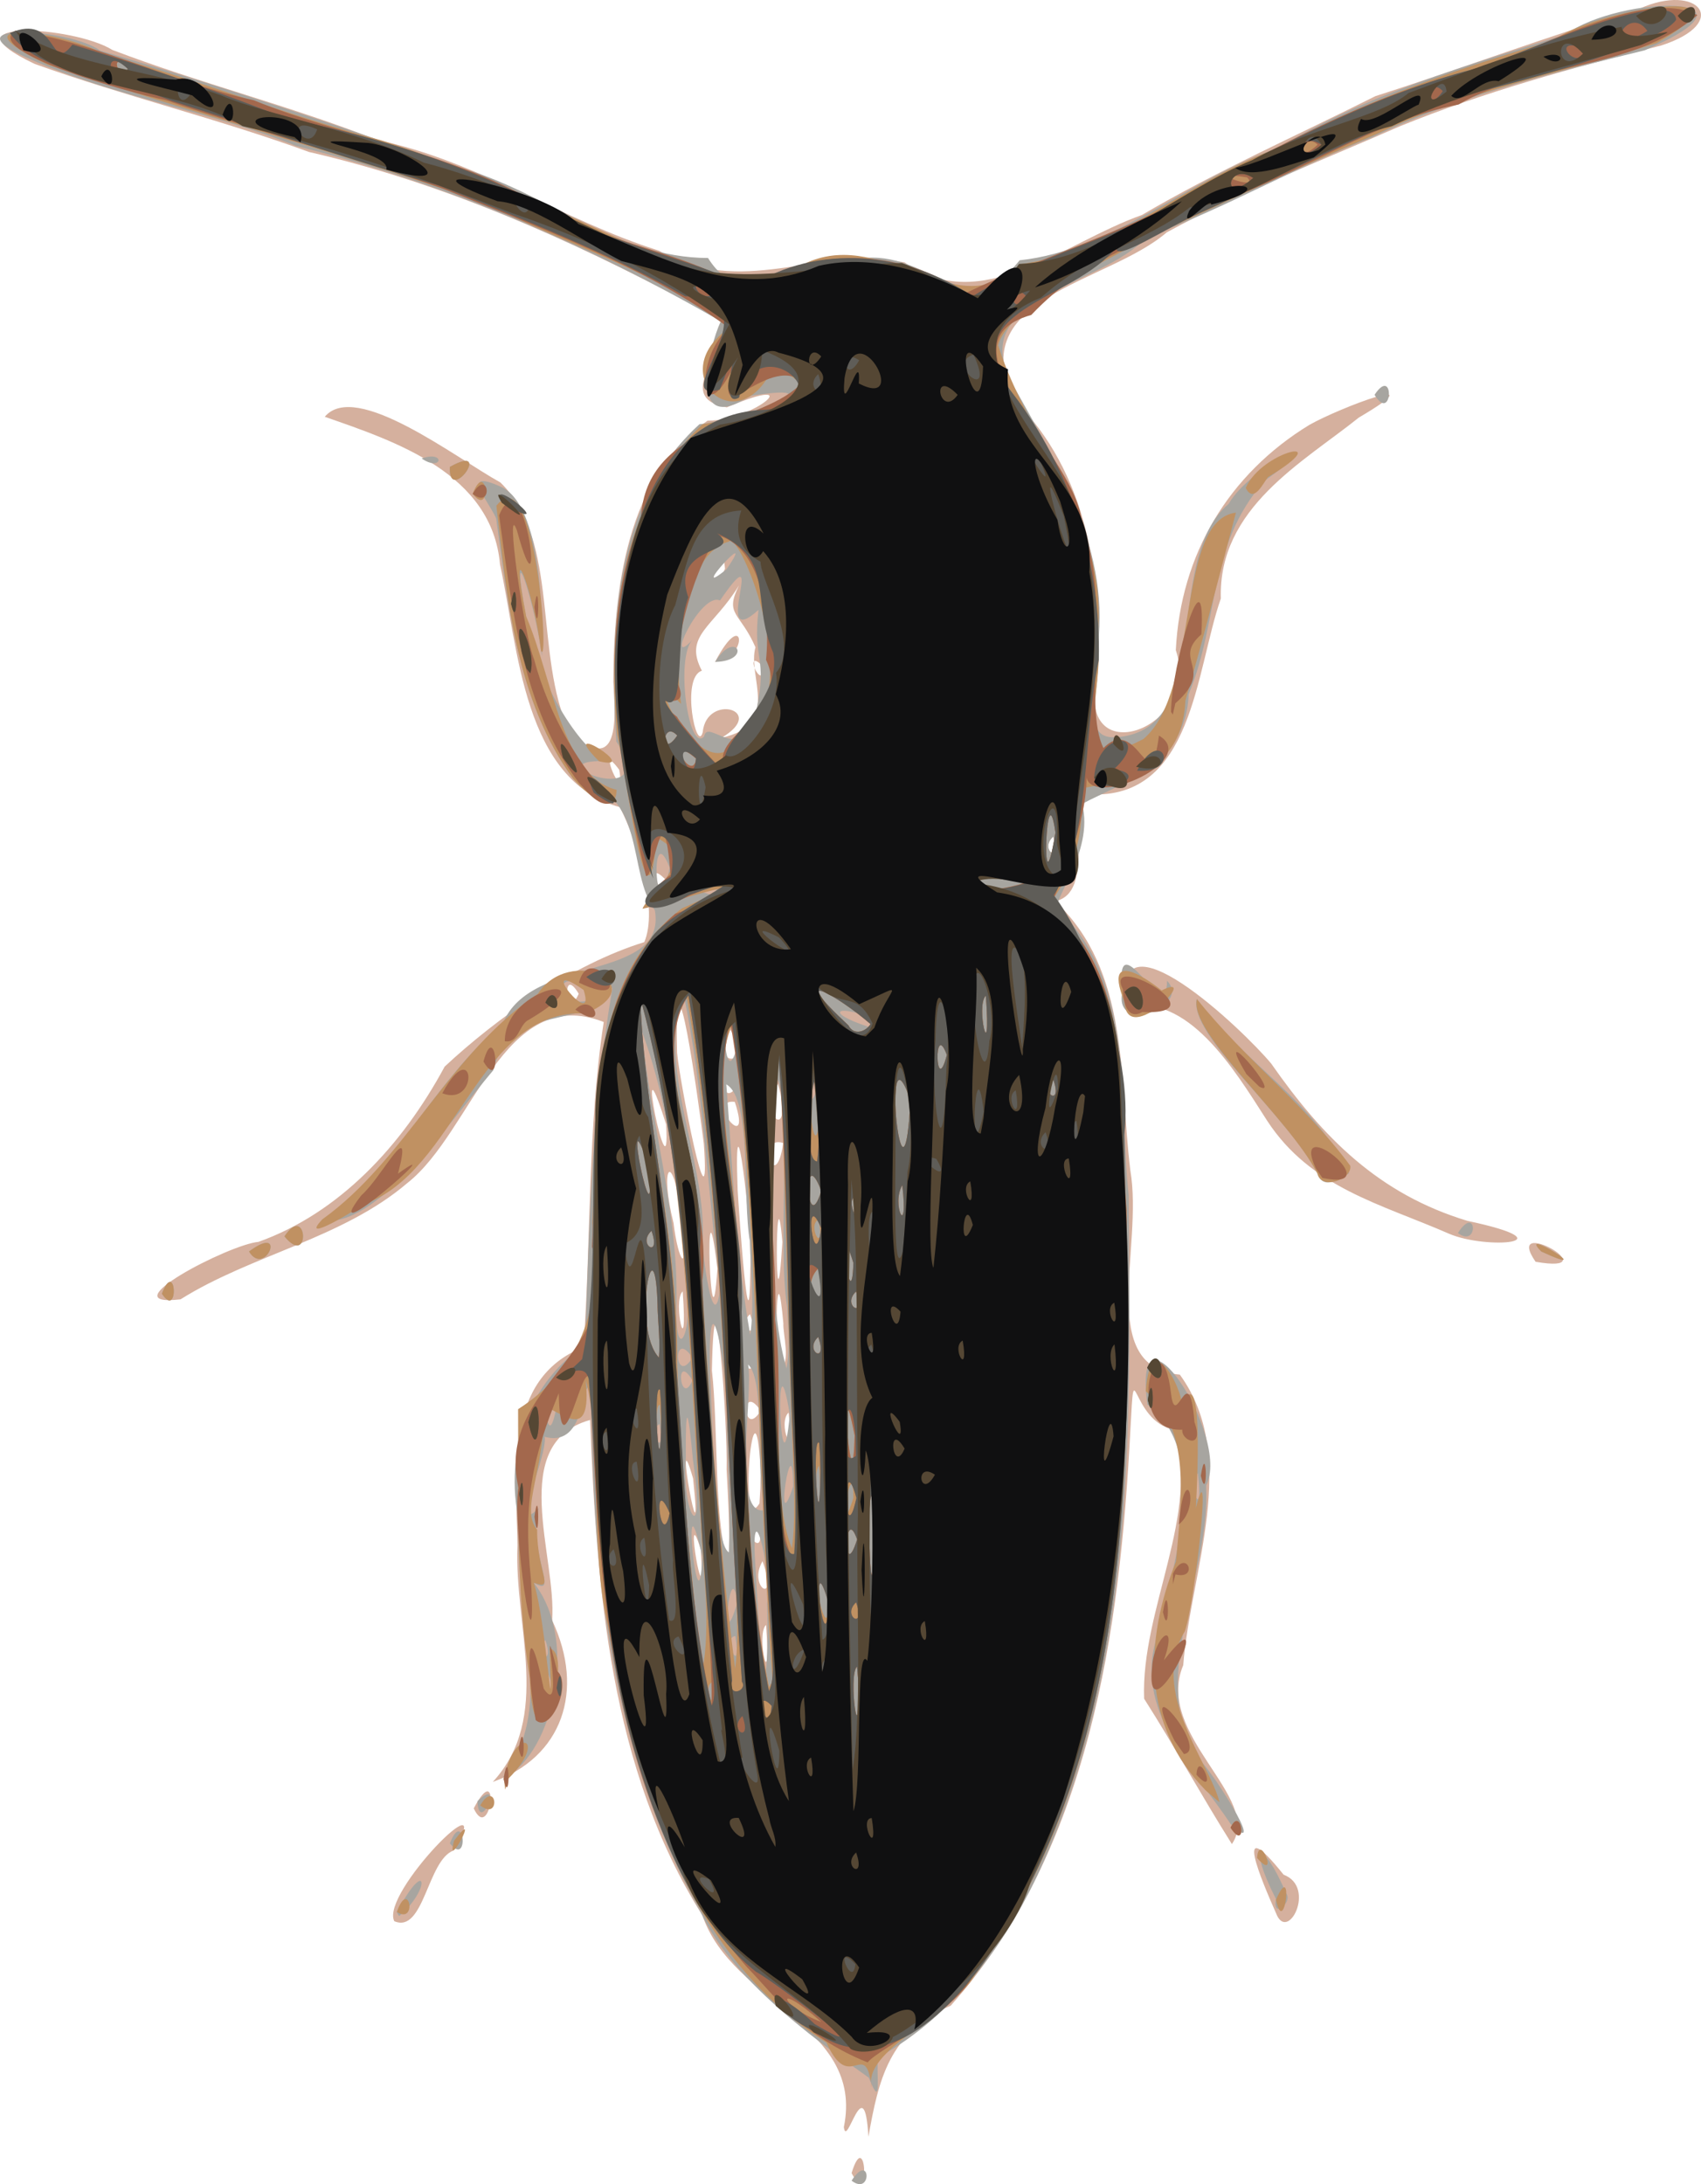 <svg xmlns="http://www.w3.org/2000/svg" viewBox="0 0 224.43 288.1" version="1.0"><path d="M112.357 286.64c1.93-6.29 2.48 4.78 0 0zm-1.02-6.06c2.76-13.5-14.71-16.3-18.66-27.93-12.228-19.39-13.939-43.02-14.82-65.35-10.977 3.09-4.377 18-5.008 26.43 4.386 9.32 1.308 18.07-7.826 21.31 7.859-8.57 2.804-20.4 3.248-31.19-.139-9.5-1.897-21.96 8.717-26.16 1.008-14.21.535-29.01 2.669-42.88-13.206-5.18-17.295 14.46-25.901 21.23-8.585 7.33-20.576 9.47-29.937 15.35-9.686 1.13 6.408-7.25 10.277-7.58 10.62-3.79 18.925-12.64 24.572-23.12 6.87-6.4 16.784-13.47 26.339-16.42 1.863-4.4-.858-13.13-3.221-17.8-12.767-3.53-13.377-20.92-15.814-32.015-1.055-12.015-13.787-16.224-23.123-19.479 4.066-4.85 17.248 5.393 23.168 8.661 7.953 7.71 4.327 22.793 9.153 32.973 6.664 5.89 6.046-1.85 5.752-6.68.054-12.111 1.737-27.024 12.435-34.438 6.29-.01 13.42-6.35 2.54-1.76-9.565-1.687 6.72-12.241-4.79-13.703-15.998-8.474-32.624-15.914-50.341-19.982-11.879-4.355-24.309-7.352-36.183-11.61-12.64-6.003 5.068-5.063 10.229-1.857 11.484 4.393 23.52 7.381 35.043 11.92 13.171 2.704 24.393 10.589 37.083 14.563 10.979 6.319 20.489-.581 32.399 1.541 10.18 7.182 20.82-2.506 31.32-6.243 9.94-5.834 20.44-10.466 30.83-15.686 11.75-3.747 22.94-8.005 34.82-11.524 7.78-3.51 12.18 1.853 2.86 4.857-11.82 2.947-23.37 6.126-34.57 10.692-10.32 4.524-20.71 8.536-30.65 13.947-7.88 6.782-26.92 8.504-20.12 22.137 9.54 9.423 11.69 23.222 10.98 36.126-3.25 13.38 13.85 7.3 10.33-3.153.63-12.64 6.97-23.21 17.62-29.711 3.99-2.275 17.14-7.209 6.53-.966-7.37 5.915-18.56 11.903-18.21 23.871-3.35 9.599-3.66 26.499-17.32 25.829-3.03 2.84.76 12.95-4.54 14.1 9.83 9.24 8.41 23.27 9.92 35.5 1.76 10.29-4.56 25.94 6.53 26.94 7.97 10.97 1.41 25.97.45 38.33-3.87 9.19 10.59 17.48 6.42 23.59-3.99-6.34-7.62-12.96-11.58-19.17-.45-11.79 7.54-24.49 3.92-35.48-5.79-1.16-5.13-11-5.73-.05-1.38 26.6-5.3 55.34-23.7 76.01-8.19 3.61-9.51 9.73-10.87 17.3-.52-9.26-2.85 1.74-3.24-1.27zm-10.26-66.24c-1.41 1.19.74 10.34 0 0zm-.47-8.41c-2.01 3.43 2.23 6.1 0 0zm-8.16-1.6c-2.37-7.49.79 10.91 0 0zm3.42-10.5c.17-5.58-1.58-30.5-1.94-13.07.86 7.43.28 21.51 2.26 25.27.12-4.07-.1-8.14-.32-12.2zm4.09 7.52c-1.98 1.82 1.36 3.83 0 0zm-8.51-6.33c-2.74-9.49 1.47 13.8 0 0zm8.91-1c-.75-14.93-3.08 9.11-.15 4.28l.11-1.93.04-2.35zm3.69-7.69c-1.52 1.37.84 7 0 0zm-3.69-.25c-2.69-4.03-2.36 3.89 0 0zm-1.4-7.73c-1.98 1.82 1.36 3.83 0 0zm4.4-3.77c-.88-10.04-1.21 2.06-.47 5.88 1.52-.51.39-4.55.47-5.88zm-13.28-4.24c-1.41 1.19.74 10.34 0 0zm8.88 3.01c-1.98 1.82 1.36 3.83 0 0zm-4.31-6.02c-1.86-15.64-.84 13.7 0 0zm4.35 0c.31-5.13-2.25-25.99-1.67-10.35.18 2.97 1.56 23.08 1.67 10.35zm4.23-3.5c-.99-11.7-.96 15.43 0 0zm-13.34-3.5c-1.16-8.98-2.921-6.5-1.02 1 .57 4.85 2.11 7.86 1.02-1zm2.97-9.5c-.65-5.25-3.97-29.28-3.52-11.96.24 3.19 4.51 25.55 3.52 11.96zm10.48-.06c-3.67-1.15-1.03 7.14 0 0zm-15.447-2.44c-4.525-14.44.657 11.04 0 0zm9.057-2.99c-4.09-.46 2.44 7.38 0 0zm5.69-2.38c-2.68 4.64 2.23 7.76 0 0zm-5.28.12c-2.69-4.03-2.36 3.89 0 0zm-.07-3.75c-1.23-9.15-3.41 2.31 0 0zm-20.93-8.25c-2.395-4-1.595 3.72 0 0zm11.5-15c-3.066-3.22-.316 3.45 0 0zm51.1-5.73c-1.98 1.82 1.36 3.83 0 0zm-57.255-8.81c-3.182-4.3.92 5.16 0 0zm11.015-4.96c.5-5.2 8.63-2.89 2.48.74 7.97-1.77 3.36-8.02 4.48-11.94-2.05-4.712-4.14-4.232-2.17-8.165-3.39 5.553-7.36 6.597-4.9 11.255-2.83.91-.67 11.06.11 8.11zm1.64-9.286c3.91-7.486 4.47-.421 0 0zm6.5.786c-3.07-3.215-.32 3.45 0 0zm-5.2-13.057c-.5-6.21-3.14 7.011 0 0zm-43.633 178.39c-1.9-3.64 13.849-19.45 7.833-9.33-3.474 1.25-3.906 11.01-7.833 9.33zm116.33-1.07c-1.9-4.29-5.88-13.64 1.01-5.06 4.37 1.63.51 9.11-1.01 5.06zm-105.85-13.81c3.639-6.89 2.224 4.77 0 0zm140.1-72.1c-4.38-6.35 9.96 1.74 0 0zm-11.42-3.7c-8.97-3.93-18.22-6.05-24-14.91-4.55-7.13-10.42-16.72-18.66-15.08-2.03-13.59 15.49 3.08 19.2 7.55 6.86 9.82 14.24 17.22 25.88 20.74 13.72 2.92 2.51 3.83-2.42 1.7z" fill="#d5b09e"/><path d="M112.357 287.64c2.52-3.92 2.75 2.1 0 0zm2.28-13.58c-4.83-3.49-17.82-12.2-22.19-21.84-11.85-20.88-14.42-45.38-14.413-68.96-1.482-2-.386 7.82-6.169 6.26.406 2.69-4.839 13.36-.803 9.44-1.475 5.71 2.911 11.94-.635 9.81 6.458 8.29 1.759 23.71-4.055 25.64 7.368-9.81 1.132-22.07 2.171-33.49-2.257-9.7 1.667-19.01 8.658-23.46.504-15.8.941-31.68 3.618-47.25-3.185 6.11-13.371 1.53-15.746 10.97-6.018 7.15-15.522 21.05-22.669 19.78 9.868-6.42 14.656-18.33 23.932-25.93 3.639-9.18 21.707-5.48 20.068-14.95-3.775-5.09-.879-15.58-10.763-17.34-7.202-9.74-8.562-22.668-10.179-34.371-1.01-2.287-4.955-6.73.786-4.091 5.771 2.91 5.241 19.829 5.253 22.257-.842-6.661-4.444-18.094-2.043-4.885 1.292 7.59 6.326 16.33 10.407 18.74-10.034-.23 7.589 6.86 1.446-2.59-.905-14.291-.408-31.51 10.976-41.846 4.02-.32 19.72-5.699 6.67-3.746-8.4 5.584-5.47-6.36-3.86-9.825C77.6 32.277 58.479 24.058 39.068 19.255c-11.46-4.638-23.865-6.429-35.155-11.48-11.383-4.968 5.295-4.083 9.294-1.102 15.87 4.608 31.765 10.049 47.499 15.464 11.288 3.086 20.585 11.892 32.711 11.893 5.34 8.541 12.41-2.536 20.13.063 8.94-1.277 13.98 9.053 20.98.241 12.37-1.305 22.48-10.899 34.09-14.796 11.58-7.107 25.08-10.929 37.86-14.963 7.56-5.397 27.95-5.395 10.52 2.063-12.21 2.982-24.53 6.004-35.94 11.468-10.07 3.889-19.46 9.41-29.75 13.163-6.11 6.636-23.57 7.833-17.95 18.961 5.9 10.738 13.64 22.569 11.29 36.235 1.08 3.465-2.79 11.305 2.83 10.765 12.96-1.15 5.75-23.214 14.64-30.777 2.89-5.157 15.54-10.784 4.68-2.994-7.61 8.835-5.78 17.905-9.96 28.111-.36 9.44-9.03 11.74-14.06 14.47 1.66 6.42-4.41 13.16-3.14 13.99 10.13 9.47 7.92 25.04 9.28 37.62.23 29.42 1.03 60.29-11.15 87.75-4.63 10.52-11.68 20.35-21.87 25.98-.41 1.66.61 7.44-1.26 2.68zm-42.333-53.34c-2.516.4 2.84 7.34 0 0zm28.903-9.14c.64-5.07-2.39-16.04-1.49-4.35.23 4.76 1.28 22.19 1.57 8.43l-.03-1.97-.05-2.11zm-4.19 4.23c-1.83.04.95 5.83 0 0zm-25.056.54c-1.987 1.82 1.354 3.83 0 0zm25.326-5.02c-.92-6.6-2.36 8.27 0 0zm-4.63-6c-2.93-13.18-.47 11.49 0 0zm3.21-16.95c.41-7.2-2.58-22.55-2.18-7.05.38 6.33.46 22.37 2.49 23.43.2-5.46-.09-10.93-.31-16.38zm-4.44 4.18c-.63-6.82-.99-7.85-.94-.4-.61 7.67 2.72 12.59.94.4zm9.49 6.62c-1.32-5.38.1-17.11-2.21-19.19.71 4.09-2.23 20.23 2.21 19.19zm3.73-3.1c-.05-8.99-2.62 7.88 0 0zm-17.628-8.25c-1.641.82.884 5.13 0 0zm17.188-1.25c-2.13-12.81-1.2 12.79 0 0zm-30.85-.7c-2.049-5.27-1.304 6.82 0 0zm18-3.8c-2.39-4-1.59 3.72 0 0zm12.49-9.75c-1.33-8.07.86-28.95-1.8-30.71.16 12.39-1.15 28.99 1.73 38.89.48-2.7.18-5.46.07-8.18zm-12.49 6.75c-2.69-4.03-2.36 3.89 0 0zm-.72-8.75c-.93-11.53-1.94-23.33-5.923-34.25 1.088 12.05 4.883 23.97 4.533 36.28-.12 7.88 2.13 3.33 1.39-2.03zm8.32-6.5c-1.06-5.87.29-18.85-3.13-20.8.86 10.96 1.24 22.4 3.16 33.05.58-4.03.05-8.19-.03-12.25zm-3.92 6c-1.75-12.89-2.19-26.11-4.86-38.75-3.508 9.7 2.78 21.36 2.56 31.92-.26 1.52 1.43 14.12 2.3 6.83zm12.89-26.68c-1.77-4.82-1.51 5.9 0 0zm-10.57-5.57c-2.6-8.51-1.87 8.26 0 0zm18-3.12c-4.69-2.08-6.91-1.03-.77.98l.77-.98zm-37.083-2.66c-5.219-6.16-5.454 1.95 0 0zm10.083-17.34c-2.748-7.11-1.825 9.48 0 0zm6.19 2.94c-6.15-1.01 1.86 1.93 0 0zm44.41-7.05c-1.98 1.82 1.36 3.83 0 0zm-46.06-13.2c.43-2.61 5.16 4.24 6.88-3.38 1.55-7.261-.5-6.505.3-13.323-6.51 5.899 1.63-11.004-5.08-1.244-2.56-1.155-7.39 9.237-3.68 5.241-2.19 2.451-.48 14.886 1.58 12.706zm1.46-9.841c2.68-4.41 5.03-.118 0 0zm1.5-12.222c4.44-6.45-5.48 4.439 0 0zm-43.5 177.16c4.037-7.65 4.54-3.04.294.49l-.294-.49zm116-1.75c-3.84-7.52-1.78-8.09 1.34-.75.92 1.11-1.86 3.51-1.34.75zm-109-7.36c1.891-4.83 2.583 3.3 0 0zm103-2.56c-4.43-6.7-12.4-14.53-9.97-23.77 2.26-9.66 7.66-25.25-1-31.54-2.08-15.62 11.11 4.23 7.75 10.68.62 11.97-7.47 24.24-1.56 35.56 1.65.72 10.11 14.27 4.78 9.07zm-4.31-46.25c-1.52 1.37.84 7 0 0zm-2.4-10.25c-2.66-6.51-.21 6.6 0 0zm-92.654 53.51c3.67-3.54.201 4.62 0 0zm-41.636-66.95c1.896-4.83 2.302 3.52 0 0zm11.5-5.56c5.163-3.84 2.122 3.51 0 0zm170.5 0c-3.41-3.48 8.07 3.73 0 0zm-165.83-2c3.058-4.57 3.484 4.27 0 0zm154.83-.44c2.52-3.92 2.75 2.1 0 0zm-18.54-7.85c-3.7-7.42-17.1-18.34-15.91-23.01 6.41 8.68 15.47 13.39 20.09 22.98-1.19.69-3.38 2.32-4.18.03zm-25.73-23.96c-1.14-10.06 5.9 4.97 5.89-1.46 3.31 3.39-7.12 7.28-5.89 1.46zM59.348 61.588c5.885-3.324-.21 5.143 0 0zm-3.72-1.115c3.257-1.102 2.689 1.857 0 0zm125.73-8.396c2.69-4.03 2.36 3.893 0 0z" fill="#a7a5a0"/><path d="M115.027 275.41c-.88-6.93-2.88 1.02-5.98-5.98-18.47-11.56-25.34-34.46-28.816-54.86-2.469-10.21-.78-24.54-2.959-32.6.908 8.76-3.378 3.99-5.57 3.56.349 8.13-3.174 13.53-.831 16.24-.005 5.78 2.447 8.06-.444 7 1.732 5.4 2.589 22.57 2.096 8.67 3.455.67-2.143 17.96-2.622 3.96-1.893-11.74-1.46-23.67-1.544-35.52 8.847-5.68 11.109-14.14 9.809-24.56.798-14.15-.824-32 11.811-41.5 11.76-5.2-.3-.93-5.206.05.634-1.8 7.636-6.73 1.836-9.36-1.094 15.31-4.142-9.42-5.204-13.72-1.27-14.148.361-30.655 11.314-40.843 4.96-.8 19.34-4.159 9.21-7.347-4.63 9.883-14.43.64-5.69-5.353-9.271-7.421-21.549-10.897-32.17-16.437-19.102-6.647-38.649-11.881-57.8-18.291-13.215-6.292 1.824-4.574 7.423-1.407 12.345 3.371 24.239 8.13 36.644 11.407 13.319 4.112 25.85 10.828 38.623 16.109 6.78 1.84 10.91 4.557 17.55-.005 10.43-4.587 19.91 8.661 28.17.212 12.61-1.666 22.35-11.334 34.24-15.401 11.25-6.311 23.67-10.461 36.07-14.102 4.73-3.884 28.27-7.973 13.6.35-12.49 3.973-25.09 6.262-36.74 11.906-10.43 4.441-20.64 9.26-30.91 14.056-5.39 2.924-18.14 9.016-19.24 13.917 4.08 12.765 14.7 23.663 13.1 38.417 1.19 6.862-4.45 19.062 6.06 13.502 7.58-6.4 4.16-28.87 12.21-29.861-2.48 9.384-3.99 15.486-6.67 24.811-.47 10.79-10.46 10.69-14.08 11.66 1.56 6.29-2.42 14.16-4.15 15.12 11.9 9.61 9.39 26.86 10.47 40.44.25 34.28 1.16 71.8-19.98 100.83-3.21 5.59-15 9.92-13.63 14.93zm-1.95-55.58c-1.25 1.05.43 12.88.13 1.52l-.13-1.52zm-19.06 2c-1.64.82.89 5.13 0 0zm7.86-1.03c-2.12-28.54-1.6-57.32-5.22-85.72-3.37 7.03.97 21.47.68 31.3 1.29 18.68.5 37.83 4.12 56.14l.46-.71-.04-1.01zm-9.42-20.22c-1.71-23.1-1.73-46.51-7.981-69 .489 16.18 5.091 31.91 4.871 48.17.38 13.66 1.76 27.26 3.31 40.83 1.2-6.6.07-13.36-.2-20zm4.49 5.25c-1.51-24.75-2.05-49.75-6.31-74.15-5.181 6.11 2.54 22.72 1.69 32.8 1.19 18.53 2.29 37.3 4.67 55.6.61-4.7.02-9.53-.05-14.25zm12.41 5.25c-3.39-8.83-.06 8.22 0 0zm5.73-13.78c-.95-.64.04 20.08.16 4.88l-.04-2.64-.12-2.24zm-10.35-2.97c-.86-18.23-.96-36.54-1.89-54.72-3.06 8.63-.53 23.52-.75 34.42 1.13 9.32-.29 24.08 2.4 30.2.4-3.28.31-6.6.24-9.9zm8.35 8.73c-1.7-4.93-1.92 6.16 0 0zm-5.01-9.73c-1.39 1.82.75 11.33 0 0zm4.52 4.28c-.03-6.83-2.64 8 0 0zm-25.525-12.3c-1.114-.22.082 12.13.174 2.89l-.174-2.89zm25.685 4.02c-2.28-11.86-.24 11.45 0 0zm2.2-.98c-1.98 1.82 1.36 3.83 0 0zm-7-1c-1.98 1.82 1.36 3.83 0 0zm-21.178-14.43c-.244-13.39-3.523 2.23.163 6.16.166-2.06-.07-4.11-.163-6.16zm21.178 3.43c-1.98 1.82 1.36 3.83 0 0zm5-6c-1.98 1.82 1.36 3.83 0 0zm-5.02-3.02c-2.88 2.99 1.78 7.72 0 0zm4.66-.75c-2.52-8.2-.23 8.23 0 0zm-26.636-4.23c-1.987 1.82 1.354 3.83 0 0zm22.056-1.52c-1.64.82.89 5.13 0 0zm5-3.02c-1.83.04.95 5.83 0 0zm6.03-1.49c-1.51 2.56.89 7.51 0 0zm-10.69.76c-2.56-6.8-1.96 6.59 0 0zm-22.751-3.25c-3.928-11.65 1.093 12.39 0 0zm34.261-9.43c-3.49-9.16-.81 17.73.21 1.66l-.21-1.66zm-11.51 1.12c-2.91-14.48-1.09 14.65 0 0zm30.6-3.17c-1.98 1.82 1.36 3.83 0 0zm-14.03-3.2c-1.77-4.82-1.51 5.9 0 0zm5.15-7.81c-1.41 1.19.74 10.34 0 0zm-15.22 3.74c-4.34-3.77-11.36-7.7-2.91.18.72 1.42 2.34.79 2.91-.18zm20.25-18.58c-6.35-3.17-9.88 2.91 0 0zm4.15-6.67c-1.25-8.92-1.99 12.03 0 0zm-47.4-9.75c-4.342-3.7-.51 3.38 0 0zm5.31-2.45c9.92-5.08.34-27.973-.98-26.193-5.94 1.609-7.37 14.521-6.32 21.403-5.876-5.881 3.22 11.9 7.3 4.79zm-7.81-.61c-2.033-2.19-2.264 3.35 0 0zm-72.5-87.94c-3.066-3.215-.316 3.446 0 0zm35.5 243.12c1.604-4.57 2.768 1.73 0 0zm116-1.62c2.41-5.58 1.1 5.3 0 0zm-2.5-5.5c.26-3.67 3 3.37 0 0zm-105.94-2.29c3.779-4.98-1.266 4.57 0 0zm102.44-1.71c1.49-3.16 2.26 3.43 0 0zm-99-2.94c2.151-3.63 2.784 2.21 0 0zm95.75-1.95c-8.44-8.59-8.14-19.73-3.95-30.21.72-8.32 2.03-17.52-3.98-22.46.63-9.43 5.5 1.15 4.64 2.05 3.46-8.01 1.79 15.63 1.98 13.3 2.14-8.52-.07 12.19-1.46 16.29-4.81 7.98 3.37 17.54 4.57 22.58l-1.8-1.55zm-92.602-1.61c1.408-7.09 5.966-5.38.585.02l-.447 1.46-.138-1.48zm-45.148-63.94c1.896-4.83 2.302 3.52 0 0zm11.5-5.56c5.163-3.84 2.122 3.51 0 0zm170.5 0c-3.41-3.48 8.07 3.73 0 0zm-165.83-2c3.058-4.57 3.484 4.27 0 0zm5.012-2.25c10.998-7.89 16.699-21.87 28.425-29.74 4.232-6.48 15.382-1.2 6.309 2.6-14.169-.76-16.936 20.96-29.365 25.19-.35.36-8.705 5.48-5.369 1.95zm34.464-30.25c-6.738-4.71 1.811 5.67 0 0zm96.817 24.21c-3.75-7.33-17.04-18.59-15.9-23.01 6.48 8.09 14.02 13.63 20.23 21.98.33 1.74-3.81 3.34-4.33 1.03zm-25.46-22.63c-3.47-8.67 5.83-.77 4.9-1.51 5.39-2.73-4.59 7.73-4.9 1.51zm-72.716-29.42c-7.507-10.22-8.756-23.742-10.152-36.031 5.228-6.641 7.024 21.881 5.884 19.093-.82-7.055-4.449-17.366-1.947-4.486 3.631 8.594 4.713 21.054 11.931 22.874-.191 4.29-4.645-.23-5.716-1.45zm3.383-2.33c-5.86-5.87 5.909 1.44 0 0zM62.36 65.139c1.891-4.826 2.583 3.302 0 0zm102-.777c2.13-4.953 12.38-7.118 2.95-1.432-.61.693-1.87 3.586-2.95 1.432zM59.35 61.591c5.885-3.324-.21 5.143 0 0z" fill="#c09162"/><path d="M114.477 272.04c-8.6-3.45-12.13-8.68-15.92-12.56-17.904-20.38-19.402-48.94-20.568-74.71-.058-11.49-3.963 12.34-4.266-1.01-3.449 8.48-4.746 14.22-3.673 24.56.872 15.52-2.596-7.29-1.638-12.05-3.182-13.79 14.556-17.53 9.701-31.8.875-14.87-1.431-33.11 10.974-43.94 5.27-1.74 10.58-6.12 2.03-2.45-6.376 3.18-7.783 1.31-2.65-2.69-.961-12.33-2.263.92-3.241.13-3.707-15.37-6.708-31.952-.66-47.194.685-12.777 16.441-12.294 21.341-17.961-4.69-3.916-12.61 7.891-8.78-2.72-4.77 10.388-5.68-.462-.93-4.369-11.081-8.23-24.967-13.199-37.884-18.435-12.114-4.28-24.386-7.525-36.456-11.638-4.856-.972-24.329-6.448-19.815-9.167 10.942 1.584 20.691 6.869 31.433 9.181 12.043 4.968 25.522 6.688 37.117 13.407 8.776 5.613 19.385 6.273 27.685 11.538 8.69-5.634 20.6-5.529 29.07.535 10.23-4.956 22.35-8.398 32.5-14.603 10.81-6.013 22.2-11.832 34.12-14.776 9.04-2.547 22.86-11.086 29.99-7.318-8.87 7.53-21.96 6.174-31.51 11.786-11.11 2.147-20.65 9.036-31.3 12.773-9.24 5.121-17.53 7.009-25.08 14.986-13.37 3.763 6.74 18.88 6.7 27.939 3.85 8.588.06 23.806 2.83 29.186 4.54-4.61 6.13 7.33 7.32-1.64 5.74 3.4-10.31 10.28-9.58 4.76.39 6.98-4.43 16.16-4.61 17.9 11.3 9.78 8.82 26.57 9.91 39.96.25 34.32 1.19 72-20.25 100.92-2.65 5.15-12.51 9.69-13.91 11.47zm-6.12-5.34c-6.53-5.78-5.43-2 0 0zm4.72-46.87c-1.25 1.05.43 12.88.13 1.52l-.13-1.52zm-11.26 5.18c-2.7-2.92-.37 4.75 0 0zm-8.52-13.93c-2.28-26.56-1.66-53.6-8.821-79.5.559 16.14 4.971 31.89 4.701 48.12 1.21 15.05 1.42 30.45 4.71 45.16.07-4.59-.37-9.19-.59-13.78zm4.6 10.75c-2.24-30.15-2.14-60.79-7.06-90.53-5.682 8.38 3.3 25.91 1.83 37.6.52 17.66 2.62 35.21 3.93 52.78-.62 2.38 2.11 1.31 1.3.15zm3.96-4.5c-2.28-27.46-.94-55.41-5.51-82.57-2.7 11.27 1.53 23.67 1.2 35.43 1.02 17.63.6 35.54 3.91 52.89.82-1.82.4-3.84.4-5.75zm7.5-5.75c-2.67-9.4-.48 9.12 0 0zm3.6-.23c-1.98 1.82 1.36 3.83 0 0zm2.13-14.05c-.95-.64.04 20.08.16 4.88l-.04-2.64-.12-2.24zm-10.12-.47c-1.05-19.21-.93-38.47-2.22-57.67-3.08 9.8-.04 23.68-.49 34.88 1.33 9.56-.91 26.43 2.67 32.27.36-3.15.17-6.32.04-9.48zm8.12 6.23c-1.7-4.93-1.92 6.16 0 0zm-24.73-3.48c-2.405-5.58-1.096 5.3 0 0zm19.73-9.25c-1.04-1.24.02 15.17.16 3.75l-.04-2-.12-1.75zm4.91 7.26c-1.96-7.31-1.66 7.74 0 0zm-25.912-14.26c-1.042-1.24.026 15.17.162 3.75l-.04-2-.122-1.75zm25.672 6c-2.28-11.86-.24 11.45 0 0zm2.2-.98c-1.98 1.82 1.36 3.83 0 0zm-28.178-15.43c-.244-13.39-3.523 2.23.163 6.16.166-2.06-.07-4.11-.163-6.16zm21.178 3.43c-1.98 1.82 1.36 3.83 0 0zm5-6c-1.98 1.82 1.36 3.83 0 0zm-5.02-3.02c-2.88 2.99 1.78 7.72 0 0zm4.66-.75c-2.52-8.2-.23 8.23 0 0zm-26.636-4.23c-1.987 1.82 1.354 3.83 0 0zm22.396-.33c-2.46-5.82-.9 6.75 0 0zm4.66-4.21c-1.83.04.95 5.83 0 0zm6.03-1.49c-1.51 2.56.89 7.51 0 0zm-10.69.76c-2.56-6.8-1.96 6.59 0 0zm-22.751-3.25c-3.928-11.65 1.093 12.39 0 0zm22.581-6.25c-.17-14.6-2.81 4.74-.42 5.89.26-1.95.34-3.92.42-5.89zm11.68-3.18c-3.49-9.16-.81 17.73.21 1.66l-.21-1.66zm19.09-2.05c-1.98 1.82 1.36 3.83 0 0zm-14.03-3.2c-1.77-4.82-1.51 5.9 0 0zm5.15-7.81c-1.41 1.19.74 10.34 0 0zm-15.22 3.74c-4.34-3.77-11.36-7.7-2.91.18.72 1.42 2.34.79 2.91-.18zm20.25-18.58c-6.35-3.17-9.88 2.91 0 0zm4.15-6.67c-1.25-8.92-1.99 12.03 0 0zm-43.7-8.95c-1.7-4.05 8.92-6.69 5.51-13.845.67-6.65-1.01-14.61-5.96-16.293-2.06.828-6.47 12.69-5.7 19.428 2.19 4.52-5.306.18-.05 4.41.02.5 8.85 10.81 6.2 6.3zm-3.7-.8c-4.342-3.7-.51 3.38 0 0zm-2.5-3.06c-2.033-2.19-2.264 3.35 0 0zm75.19-73.623c-6.15-1.003 1.86 1.934 0 0zm9.3-4.306c-1.82-1.877-3.32 3.059 0 0zM16.857 9.08c-3.066-3.215-.316 3.446 0 0zm145.5 232c1.49-3.16 2.26 3.43 0 0zm-95.921-6.42c.794-5.07.961 4.07 0 0zm91.421-.58c.26-3.67 3 3.37 0 0zm-89.421-3.42c.794-5.07.961 4.07 0 0zm86.541-1.04c-5.44-10.77 4.76 1.33 1.23 1.74l-1.23-1.74zm-84.294-2.73c-1.138-5.82-1.359-15.68 1.056-4.14 3.027 4.47-.8-12.53 1.78-2.32 1.963 1.62-.82 8.31-2.836 6.46zm81.324-7.04c.28-4.03 3.5-6.44 1.56-.86 7.84-9.94-2.66 11.38-1.56.86zm1.43-7.19c.79-5.07.96 4.07 0 0zm1.32-5.08c1.73-3.61 3.52.9.34.09l-.35 1.3.01-1.39zm-84.242-7.5c.663-5.12.663 5.12 0 0zm85.012 1c.79-8.98 3-2.32 0 0zm2.91-6.42c.79-5.07.96 4.07 0 0zm-2.44-6.08c-8.23.43-2.84-16.3-1.49-4.75.62 5.14 2.38-5.09 3.09 3.76 1.33 3.72-1.79 2.44-1.6.99zm-108.34-30.89c2.804-2.45 6.934-10.87 4.857-2.88 7.755-5.58-11.11 10.98-4.857 2.88zm125.94-3.6c-3.52-7.68 9.95 3.18.88 1.29l-.88-1.29zm-115.24-9.88c4.248-7.86 4.929 1.87 0 0zm106.1-2.52c-4.83-8.11 5.02 3.43 1.69 1.64l-1.69-1.64zm-100.67-1.67c1.577-5.79 2.555 4.35 0 0zm2.817-2.68c-.001-7.54 14.312-9.42 3.207-2.85-1.357.58-1.341 3.16-3.207 2.85zm9.308-4.17c2.417-2.56 4.448 3.2 0 0zm72.246-2.69c-2.71-5.23 13.18 3.5 2.56 3.01-2.11 1.2-2.56-1.66-2.56-3.01zm-71.764-.86c1.45-5.83 8.413 4.05 0 0zm.047-26.29c-7.574-9.89-8.907-23.314-10.59-35.351 3.533-8.493 6.176 15.914 2.353 1.993-1.633-4.499.917 13.763 2.268 17.022 1.995 7.516 6.17 14.436 10.502 18.766-1.841 1.08-3.514-1.46-4.533-2.43zm78.067-9.44c.02-5.931 4.69-22.088 4-10.215-3.96 3.468 1.91 4.425-3.43 9.095l-.34 1.49-.23-.37zM70.516 80.08c.663-5.116.663 5.116 0 0zm-8.158-14.941c2.151-3.625 2.784 2.212 0 0z" fill="#a3684d"/><path d="M107.567 268.02c-6.86-3.3-6.55-7.19-.08-1.04 9.97 5.89-5.67-5.84-7.75-6.9-7.21-5.65-11.959-16.34-14.906-25.56-5.663-16.97-5.643-34.98-7.155-52.59-.773-3.72-7.047 3.21-.874-2.64 3.808-18.17-2.561-39.24 9.037-55.41 2.266-3.91 17.128-10.02 5.018-5.8-5.309 3.44-8.509.98-2.36-2.41 1.45-6.93-4.335-7.49-2.307.21-3.311-7.21-6.056-22.83-4.716-33.44 1.297-11.403 4.933-27.501 18.883-28.36 11.95-.393-.26-11.47-2.85-1.636-3.34 1.913 1.47-11.248-2.55-1.051-7.353 1.99 7.99-12.199-4.57-12.313-9.849-5.612-21.548-10.232-32.46-14.59-11.84-3.464-23.662-7.487-35.179-11.152C15.793 10.454 5.175 9.895 1.306 4.36c6.406-2.774 5.193 5.572 8.251 1.52 11.094 3.316 21.106 6.89 28.301 9.782 11.784 2.283 23.635 6.084 34.556 11.834 8.463 4.791 18.633 6.659 26.513 10.333 8.92-5.812 20.81-4.574 29.41 1.251 9.54-6.086 22.44-8.43 32.43-15.5 11.04-5.917 22.6-11.748 34.66-14.723 6.53-2.255 25.18-10.784 25.73-6.247-2.32 3.223-17.46 7.333-27.06 9.764-12.26 3.805-23.72 10.329-35.74 15.706-4.26 1.823-11.53 6.746-11.02 4.5-5.71 7.258-22.16 8.209-13.76 19.257 7.73 10.061 11.7 22.429 11.4 35.208-2.15 10.075-1.03 23.545-5.94 31.035 4.17 5.41 10.6 20.54 9.3 31.66.46 35.38 3 73.63-15.95 105.19-4.64 7.8-14.9 20.29-24.82 13.09zm-9.61-41.67c-1.98 1.82 1.36 3.83 0 0zm15.12-6.52c-1.25 1.05.43 12.88.13 1.52l-.13-1.52zm-11.26 5.18c-2.7-2.92-.37 4.75 0 0zm-7.85-5.68c-2.96-29.27-1.71-59.14-9.491-87.75.579 16.15 4.941 31.9 4.711 48.13 1.28 15.09 1.34 30.53 4.71 45.29.75-1.61.03-3.92.07-5.67zm3.93 2.5c-2.22-30.14-2.1-60.79-7.06-90.53-5.674 7.07 2.53 22.97 1.51 33.4 1.03 19.02 2.57 38.02 4.25 56.98-.62 2.38 2.11 1.31 1.3.15zm3.96-4.5c-2.17-27.72-1.18-55.84-5.41-83.29-3.36 12.15 1.98 26.18 1.41 39.09.73 16.65.29 33.57 3.6 49.95.82-1.82.4-3.84.4-5.75zm13.1 1.02c-1.98 1.82 1.36 3.83 0 0zm-5.6-6.77c-2.67-9.4-.48 9.12 0 0zm3.6-.23c-1.98 1.82 1.36 3.83 0 0zm2.13-14.05c-.95-.64.04 20.08.16 4.88l-.04-2.64-.12-2.24zm-10.29-4.97c-1.09-17.53-.56-35.19-2.07-52.65-2.5 10.24-.52 26.73-.68 39.3.66 6.68.06 26.82 2.74 25.98.29-4.2.15-8.42.01-12.63zm8.29 10.73c-1.7-4.93-1.92 6.16 0 0zm-24.73-3.48c-2.405-5.58-1.096 5.3 0 0zm19.73-9.25c-1.04-1.24.02 15.17.16 3.75l-.04-2-.12-1.75zm4.91 7.26c-1.96-7.31-1.66 7.74 0 0zm-25.912-14.26c-1.042-1.24.026 15.17.162 3.75l-.04-2-.122-1.75zm25.792 6.11c-.89-10.11-2.91 5.19.05 2.59l-.05-2.59zm2.08-1.09c-1.98 1.82 1.36 3.83 0 0zm-28.178-15.43c-.244-13.39-3.523 2.23.163 6.16.166-2.06-.07-4.11-.163-6.16zm21.178 3.43c-1.98 1.82 1.36 3.83 0 0zm5-6c-1.98 1.82 1.36 3.83 0 0zm-5.04-2.97c-3.44-3.19 1.68 9.49 0 0zm4.68-.8c-2.52-8.2-.23 8.23 0 0zm-26.636-4.23c-1.987 1.82 1.354 3.83 0 0zm22.396-.33c-2.46-5.82-.9 6.75 0 0zm4.66-4.21c-1.83.04.95 5.83 0 0zm6.03-1.49c-1.51 2.56.89 7.51 0 0zm-10.69.76c-2.56-6.8-1.96 6.59 0 0zm-22.751-3.25c-3.928-11.65 1.093 12.39 0 0zm22.581-6.25c.14-14.77-3.09 5.37-.37 5.62.24-1.87.29-3.75.37-5.62zm11.68-3.18c-3.49-9.16-.81 17.73.21 1.66l-.21-1.66zm19.09-2.05c-1.98 1.82 1.36 3.83 0 0zm-14.03-3.2c-1.77-4.82-1.51 5.9 0 0zm5.15-7.81c-1.41 1.19.74 10.34 0 0zm-15.22 3.74c-4.34-3.77-11.36-7.7-2.91.18.72 1.42 2.34.79 2.91-.18zm20.29-18.54c-6.05-3.6-10.26 2.99 0 0zm4.11-6.71c-1.25-8.92-1.99 12.03 0 0zm-47.44-9.82c-3.722-3.35-.24 4.66 0 0zm3.74.87c-.44-3.79 7.64-8.3 6.47-14.749-3.05-7.123.42-12.288-7.41-15.781 3.73 2.845-6.293 1.277-3.8 8.445-1.88 4.963-.24 15.565-3.054 13.615.198 1.53 9.524 12.08 7.794 8.47zm-6.2-3.86c-2.033-2.19-2.264 3.35 0 0zm46-57.999c-2.03-2.195-2.26 3.346 0 0zm-41-.334c-4.26-3.626-2.42 1.812 0 0zm71-15.214c-3.43-2.284-4.4 3.842 0 0zm9-4.362c-3.06-2.211-4.53 3.494 0 0zm16-7.09c-2.03-2.195-2.26 3.346 0 0zM16.857 9.08c-3.928-3.608-1.906 3.635 0 0zm192.5-2.559c-5.39-2.214-1.22 3.428 0 0zm8-2.441c-2.65-3.805-6.3 3.954 0 0zM73.437 222.66c.794-5.07.961 4.07 0 0zm-4.921-25.58c.663-5.12.663 5.12 0 0zm1.198-9.49c1.965-7.31 1.668 7.74 0 0zm81.724-2.93c.79-5.07.96 4.07 0 0zm-.08-4.25c2.01-4.3 3.04 4.58 0 0zm-79.397-48.16c1.384-3.18 2.708 2.65 0 0zm76.417-1.42c3.08-3.32 3.33 6.66 0 0zm-71.02-1.96c5.047-3.48 4.968 3.86 0 0zm.98-24.31c-2.934-6.43 7.199 5.28 0 0zm66.02-1.91c.42-6.8 7.87-6.02 2.6-1.17 4.95.58-.9 3.83-2.6 1.17zm5.67-.99c3.13-6.16 6.05.4 0 0zm-75.732-1.7c-1.754-6.35 4.824 6.58 0 0zm-5.438-13.88c-1.479-7.114 2.089-.277 1.102 2.73l-.493-.63-.609-2.1zm-1.421-6.417c.794-5.075.961 4.063 0 0zM66.23 66.33c-2.275-4.129 8.313 4.858 0 0z" fill="#5f5d58"/><path d="M112.237 270.27c-6.23-8.04-19.75-12.72-22.51-24.83-2.856-6.45-6.735-15.17-8.23-25.05-4.62-24.32-3.034-49.32-2.942-73.94.339-12.08 5.764-26.04 18.692-29.19-4.57-2.06-17.652 6.1-8.21-1.65 4.96-5.02-6.993-10.7-2.802-.86-2.107-4.24-5.285-17.87-4.654-25.53.075-11.764 1.524-27.436 13.406-33.203 7.18-1.079 16.05-5.867 5.55-9.841.2 6.579-7.49 8.956-3.12.904-5.91 8.429-4.1.649-1.2-4.283-9.057-6.704-18.396-11.178-28.666-14.694-11.574-4.522-23.522-8.765-35.543-11.464-8.662-5.456-25.483-4.587-29.9-12.534 8.284 5.021 17.044 4.708 27.135 8.51 6.12 2.62 17.85 4.495 26.667 8.839 7.879 1.974 17.534 6.372 26.559 10.73 12.338 6.833 23.048 2.87 36.518 2.505 7.07 2.627 9.86 8.025 15.47.125 11.07-.399 20.62-9.489 30.82-13.722 7.79-4.332 16.66-5.57 20.56-8.817 8.6-3.205 18.12-6.949 28.12-8.73.38 3.255 11.51-1.64 2.59 2.382-10.69 3.139-22.98 5.88-32.9 10.712-9.05 2.139-18.93 10.238-26.64 10.701-6.01 4.705-12.68 5.71-19.65 11.912-14.6 5.853 1.9 19.177 4.76 28.24 4.58 13.886 1.33 28.468-.49 42.478 3.62 12.44-8.5 3.79-13.27 6.52 13.04 1.04 19.41 13.99 19.46 25.85 1.42 35.31 3.39 72.52-11.74 105.46-2.42 9.55-14.62 19.1-18.25 20.88-.55 1.78-4.15 2.41-5.59 1.59zm.62-11.19c-3.07-3.22-.32 3.45 0 0zm-19.32-11.22c-3.68-1.41 2.59 4.56 0 0zm6.41-13.64c-2.97-16.49-2.19-33.5-3.94-50.19-.65-17.82-1.95-35.69-4.92-53.27-6.94 5.95 2.2 22.05.94 31.91 1.9 23.05 2.06 46.34 5.94 69.16-1.17.04 2.42 5.37 1.98 2.39zm13.21-42.89c-.23-11.53.17-26.03-.82-35.75-.79 25.93-.44 51.91.16 77.85 1.33-8.3.38-22.88.69-33.51l-.03-8.59zm-17.87 37.01c-3.8-31.04-2.6-62.71-9.433-93.35-2.066-10.39-2.988 8.98-.324 12.35 5.477 28.04 2.49 57.27 9.487 85.06 1.71 1.33-.37-5.56.27-4.06zm7.54 2.6c-2.9-9.99-.02 8.53 0 0zm-.92-16.61c-1.64-26.51-1.99-53.13-4.9-79.54-5.76 4.77 1.22 23.85.32 34.19.86 19.24 1.46 38.63 3.68 57.71 2.47-1.39.56-8.95.9-12.36zm7.11 4.5c-1.64.82.89 5.13 0 0zm6.09-24c-.5-4.34-.5 22.84 0 18.5.18-6.16.18-12.34 0-18.5zm-8.94 22.72c-2.27.67-1.88 5.48 0 0zm-16.64-1.7c-2.389.79 2.56 4.91 0 0zm19.45-13.52c-1.21-20.39.37-40.96-1.69-61.25-.91 25.03-.51 50.2 1.22 75.19 1.69-.36.26-10.39.47-13.94zm-3.02 9.3c-4.23-9.7 1.19 9.57 0 0zm-17.15-5.8c-1.735-18.62-.3-37.8-4.423-56.04-2.291 3.26 3.096 12.21-2.027 14.26 1.085 9.59 2.06-7.99 2.875 3.75.123 15.34.886 30.73 3.063 45.9 1.732 1.05.262-6.49.512-7.87zm-3.161 3.25c-1.855-8.88-.155 7.85 0 0zm19.181-20.75c-1.11-16.38.09-33.05-2.02-49.25-1.52 21.94-.85 44.15.81 66.09 2.71 8.54 1.09-14.5 1.21-16.84zm-23.866 16.02c-1.987 1.82 1.354 3.83 0 0zm4.058-1.52c-1.641.82.884 5.13 0 0zm-1.006-10.02c-1.822.04.952 5.83 0 0zm-3.994-3.98c-1.641.82.884 5.13 0 0zm3.994-3.02c-1.822.04.952 5.83 0 0zm30.944-8.46c-1.98 1.82 1.36 3.83 0 0zm8-9c-1.98 1.82 1.36 3.83 0 0zm-7.88-8.52c-1.25 1.05.43 12.88.13 1.52l-.13-1.52zm4.66-5.25c1.54-6.37-1.65-22.83-1.62-7.22.21 4.5-.55 22.76 1.02 17.71.29-3.49.44-6.99.6-10.49zm3.8-1.72c-4.09-1.34 2.61 4.33 0 0zm14.42-3.51c-1.98 1.82 1.36 3.83 0 0zm-13.07-8.71c.83-5.62-1.28-13.98-1.46-3.34-.74 6.97.97 18.52 1.37 5.61l.09-2.27zm17.13 7.19c-1.64.82.89 5.13 0 0zm-12.22-1.19c-1.17-10.02-1.98 9.71 0 0zm4.22-2.81c-1.64.82.89 5.13 0 0zm5.58-.22c-.03-6.83-2.64 8 0 0zm-9.06-6.28c1.42-5.07-2.8-15.05-1.93-3.96-.32 1.71 1.4 11.21 1.93 3.96zm4.36-10.96c-3.64-7.02.88 15.27-.07 12.75.22-4.24.72-8.53.07-12.75zm-19.77 8.63c-2.17-4.6-3.96-1.67-7.69-5.22.83 2 6.15 10.16 7.69 5.22zm-12.34-11.35c-6.82-3.46 4.97 5.25 0 0zm36.7-13.1c.26-10.41-4.26 3.04.04 5.15 1.47-.93-.36-3.82-.04-5.15zm-46.39-6.71c-1.22-5.69-1.15 7.2 0 0zm2.7-4.21c1.83 1.22 7.43-5.38 6.6-10.9 3.26-3.679-2.07-12.154-2.05-14.64-4.24-2.254-2.74-6.065-2.54-6.757-6.37.342-6.99 6.331-8.72 12.497-3.626 6.651-3.236 27.73 6.71 19.8zm44.56-31.55c-5.31-13.669 3.14 15.082 0 0zm-3-7c-4.96-6.471 2.69 6.185 0 0zm-29.4-11.729c-1.98 1.82 1.36 3.831 0 0zm20.49-2.577c-3.88 1.204 3.09 6.707 0 0zm-15.09.747c-2.78-1.91-1.96 3.535 0 0zm22.56-9.212c-4.44.959-4.56 5.575 0 0zm-42.13-.276c-6.781-1.485 3.7 3.663 0 0zM69.857 27.08c-4.342-3.7-.514 3.383 0 0zm95.5-3.607c-3.43-2.284-4.4 3.842 0 0zm9-4.393c-1.97-3.57-4.14 3.814 0 0zm-132.51-2.016c-4.857-2.204-1.173 3.64 0 0zm-16.49-4.984c-2.693-4.03-2.357 3.893 0 0zm165.5 0c-.31-3.535-4.42 3.572 0 0zm18-5c-3.91-4.352-3.82 3.684 0 0zm-101.5 261c-3.41-3.48 8.07 3.73 0 0zm-5-3.5c-1.31-4.95 5.8 4.96 0 0zm-33.842-67.5c.663-5.12.663 5.12 0 0zm1.198-9.49c1.965-7.31 1.668 7.74 0 0zm81.724-2.93c.79-5.07.96 4.07 0 0zm-78.08-2.97c4.258-3.63 2.418 1.81 0 0zm78-1.28c2.01-4.3 3.04 4.58 0 0zM71.96 132.25c1.384-3.18 2.708 2.65 0 0zm76.417-1.42c3.08-3.32 3.33 6.66 0 0zm-69.02-1.69c2.151-3.63 2.784 2.21 0 0zm-.557-24.48c-5.306-6.74 7.844 4.69 0 0zm65.557-2.09c3.49-4.61 7.75 4.75 0 0zm-70.062-2.61c-1.754-6.35 4.824 6.58 0 0zm75.602 1.18c3.23-3.7 5.26 1.34 0 0zm-3.04-3.06c.26-3.67 3 3.37 0 0zm-78-12c-1.479-7.114 2.089-.277 1.102 2.73l-.493-.63-.609-2.1zm-1.421-6.417c.794-5.075.961 4.063 0 0zM66.229 66.33c-2.621-4.078 6.449 5.046 0 0zm149.63-64.25c7.17-4.163 3.23 3.917 0 0zm5.5 0c3.7-3.81 2.35 3.329 0 0z" fill="#554734"/><path d="M112.357 268.65c-6.66-6.7-17.51-10.4-21.45-20.51-2.753-4.18-4.369-11.12-.56-4.47-.81-2.73-5.298-13.53-3.382-4.69-8.655-20.52-8.196-43.05-8.098-64.9 1.099-16.58-3.345-35.5 7.118-49.9 3.632-4.01 19.172-9.78 4.972-6.58-8.602 3.8 8.04-6.94-2.902-7.75-4.024-12.6-.501 13.51-3.847-.94-4.385-16.88-4.628-37.04 6.949-51.154 7.4-2.746 27.3-7.205 11.54-11.245-3.94-2.118-7.5 12.353-4.71 1.626-2.3-9.758-4.99-10.934-16.013-13.711-5.811-3.015-11.905-7.572-16.334-7.882-15.245-5.709 5.791-2.044 10.683 3.019 11.197 4.275 20.544 10.246 31.704 5.504 7.61-1.746 15.75 1.295 20.98 4.279 7.28-8.68 6.86-1.056 3.84 1.478 5.58-1.571-7.97 4.131.15 7.889-.95 10.563 11.71 14.38 10.72 26.73 2.47 13.367-2.67 26.467-1.78 39.727.41 5.29-19.77-3.37-10.38 2.54 13.95 1.94 16.12 17.95 16.28 29.37 2.13 30.14 1.68 61.23-7.56 90.25-4.23 11.31-10.12 22.7-19.64 30.39.99-3.95-2.11-3.17-6.28.43 6.87-.81.32 3.84-2 .5zm-6.51-7.58c-6.53-5.07 3.56 6.1 0 0zm7.51-1.55c-3.71-5.45-2.18 6.51 0 0zm-19.56-11.5c-7.229-5.52 5.07 8.95 0 0zm19.16-3.67c-1.98 1.82 1.36 3.83 0 0zm-11.45-4.45c-3.04-11.61-4.22-23.93-3.1-35.87 2.72 10.55.5 25.49 5.68 33.54-3.15-22.95-2.87-46.29-4.43-69.41-.75-11.98-1.08-24.04-2.8-35.92-5.38 11.72 1.42 25.92.44 38.66.83 4.38.33 21.06-1.19 8.84-.07-15.84-3.13-31.55-3.74-47.29-6.651-9.03-1.95 17.94-3.03 16.47-1.968-5.18-4.703-26.97-5.399-10.27 1.111 5.26 1.272 13.86-1.174 3.66-3.296-8.72.228 11.6 1.175 14.45-1.409 5.89-2.258 13.76-.94 23.02 1.903 6.96 1.291-26.02 2.274-8.32.8 12.69-4.481 17.21-1.393 31.12-.295 6.15 2.002 13.83 2.914 2.81 1.09 3.6 2.363 23.16 4.163 18.07-2.31-17.64-3.343-35.53-3.238-53.3 2.578 20.64 2.268 41.81 6.968 62.16 3.9 1.55-3.7-22.91.53-21.94.51 11.26 1.54 23.37 7.08 33.24.17-1.28-.61-2.5-.79-3.72zm-7.96-36.32c.48-6.41.88 5.59 0 0zm-8.087-2c-1.323-4.64-.291-19.66.696-6.52-.119.43.032 8.48-.696 6.52zm11.727-2.25c-1.05-5.04.3-20.02 1.15-6.86.07 1.32.01 15.36-1.15 6.86zm-4.2-2.78c-1.56-13.42-1.44-27.01-2.97-40.45 2.11-3.61 2.16 13.97 2.77 18.78-.19 5.94 2.58 21.13.2 21.67zm-5.522-27.47c-.113-1.86-1.593-19.57-.547-12.61.641 3.9 1.749 10.49.547 12.61zm-1.95-18c.663-5.12.663 5.12 0 0zm29.502 88.73c-1.83.04.95 5.83 0 0zm-17.55-.02c-3.77-.29 2.86 5.8 0 0zm16.97-20.71c.75-5.83 1.11-24.61-.21-27.77-.46 9.73-1.79-5.13.88-6.94-3.23-6.4-.49-16.36-.02-23.9.33-8.26-1.84 7.62-1.53-1.42.6-6.34-1.97-13.79-1.67-2.78-.32 27.54-.19 55.11.72 82.64 1.22-3.61.18-22.47 1.83-19.83zm-.76-12c.55-12.12.55 12.12 0 0zm-.16-9c.66-5.12.66 5.12 0 0zm-6.5 33.75c-1.64.82.89 5.13 0 0zm-14.31-2.28c-3.3-4.99.09 6.04 0 0zm13.36-5.72c-1.45 1.89.8 8.91 0 0zm-21.135-.21c-.241-14.9 3.445 11.36 2.955-.18.56-4.98-3.685-15.61-3.526-4.86-5.752-10.98 2.504 19.81.571 5.04zm23.825-42.79c-.38-14.07-.26-28.19-1.53-42.21-.78 27.28-.54 54.67 1.24 81.92 1.36-4.01.2-22.16.4-31.42-.03-2.77-.07-5.53-.11-8.29zm-2.4 37.75c-3.79-10.39-2.27 7.84 0 0zm15.66-4.75c-1.64.82.89 5.13 0 0zm-16.07-5c-1.84-23.92-1.17-47.95-2.48-71.87-4.42-1.58-1.05 18.55-1.98 25.15.54 17.29.72 34.7 3 51.84 2.29 4.05 1.47-4.6 1.46-5.12zm-23.725-1.57c-1.13-4.66-1.505-13.5-1.74-3.6-.811 3.91 2.916 12.99 1.74 3.6zm41.135-12.74c-2.78-1.91-1.96 3.54 0 0zm-43.311-6.19c-1.519 1.37.837 7 0 0zm66.881 1.12c-.5-6.62-2.61 9.79 0 0zm-27.57 1.63c-2.39-4-1.59 3.72 0 0zm-.65-3.54c-3.19-4.3.92 5.16 0 0zM80.08 176.83c-1.254 1.05.426 12.88.125 1.52l-.125-1.52zm66.967.5c-1.52 1.37.84 7 0 0zm-32.03-1.52c-1.83.04.95 5.83 0 0zm12 1.02c-1.64.82.89 5.13 0 0zm-8.2-3.82c-2.7-2.92-.37 4.75 0 0zm28.2-1.18c-1.64.82.89 5.13 0 0zm-22.21-27.94c1.41-5.76-1.44-20.27-1.53-6.57.15 8.37-1.17 27.65-.12 29.92.85-7.76 1.27-15.56 1.65-23.35zm-44.734 20.44c-1.39 1.82.752 11.33 0 0zm39.684-8.52c1.61-5.33-1.33-25.41-1.93-9.92.12 6.29-.67 20.48.92 22.43.55-4.15.77-8.34 1.01-12.51zm8.6 5.77c-1.22-4.74-1.99 4.98 0 0zm-.34-5.75c-1.64.82.89 5.13 0 0zm13-3.02c-1.83.04.95 5.83 0 0zm-59.056-1.46c-1.987 1.82 1.354 3.83 0 0zm57.266-5.35c2.01-8.51-.37-7.86-1.29.15-2.32 8.51-.13 8.57 1.29-.15zm-9.45 1.47c.43-6.09 2.99-16.21-.98-19.83.44 5.76-1.79 21.79.6 21.88l.38-2.05zm13.38-2.89c-1.46-2.49-2.22 12.1-.23 2.15l.23-2.15zm-8.69-2.79c-3.81 3.94 1.9 8.47 0 0zm.73-13.58c-4.98-15.38-.03 16.42-.24 10.19.51-3.37.83-6.81.24-10.19zm-19.84 7.37c1.93-5.64 4.94-6.21-2-3.12-9.18-7.58-4.93 3.42.87 4.24l1.13-1.12zm25.98-4.75c-1.37-5.1-2.31 6.69 0 0zm-36.98-5.63c-6.41-9.06-5.75.8 0 0zm35.4-14.37c-.33-14.71-5.34 8.05.23 3.93l-.01-1.65-.22-2.28zm-47.4-2.75c-4.148-3.66-2.04 2.32 0 0zm.39-3.17c4.8.64 1.89-3.08 1.81-3.25 6.56-1.96 9.92-6.31 7.8-10.08 1.44-5.402 2.75-13.93-1.66-18.884-2.17 3.633-4.06-6.144.05-2.314-5.36-10.638-9.31-.625-12.714 8.064-1.966 8.344-4.102 22.244 3.214 27.634.57.54 2.22-.41 1.5-1.17zm-4.23-3.83c.66-5.12.66 5.12 0 0zm51.37-34.919c-4.27-10.267-4.47-4.704-.37 2.402.74 5.214 2.47 4.286.97-.39l-.6-2.012zm-13.53-14.081c-3.7-3.81-2.35 3.329 0 0zm-13.05-1.5c6.96 3.61-.38-9.833-1.88-.691-.56 6.288 2.25-4.555 1.88.691zm16.4-2.267c-4.95-7.155-.34 10.269 0 0zm-21.35-1.292c-2.03-2.195-2.26 3.346 0 0zm36 56.119c1.89-4.83 2.58 3.3 0 0zm-50.99-53.251c5.86-14.408-.88 9.856 0 0zm43.19-11.976c5.5-4.974 13.55-8.788 19.38-11.363-5.19 4.839-13.44 9.499-19.38 11.363zm20.35-10.114c3.69-4.974 13.47-3.489 2.9-.809.06-1.282-4.31 3.936-2.9.809zm-105.94-5.436c.808-2.633-15.176-4.338-2.343-3.507 4.883.611 13.483 6.477 2.343 3.507zm112.02-.233c3.53-.285 19.7-8.871 10.35-1.363-2.85.828-8.21 2.999-10.35 1.363zm11.88-3.05c-.58-3.33-5.61 2.36-.88.706l.88-.706zm-136-1c-12.834-2.749 2.546-4.474.77.706l-.77-.706zm140.71-2.401c2 1.303 9.28-5.806 7.59-1.859-.72.022-10.07 6.656-7.59 1.859zm-150.21-.54c1.589-4.483 2.117 3.218 0 0zm-4-2.559c-3.799-1.049-13.049-2.899-2.189-2.078 4.275-1.324 7.559 6.958 2.189 2.078zm166.11.057c4-4.255 15.69-7.758 6.25-1.924-2.34-.586-4.77 3.331-6.25 1.924zM13.367 10.08c1.493-3.16 2.257 3.434 0 0zM3.088 6.631c-2.74-5.937 6.291 1.768 0 0zm200.55.845c3.26-1.102 2.69 1.857 0 0zm6.33-2.234c2.05-4.216 6.25-.038 0 0z" fill="#101011"/></svg>
